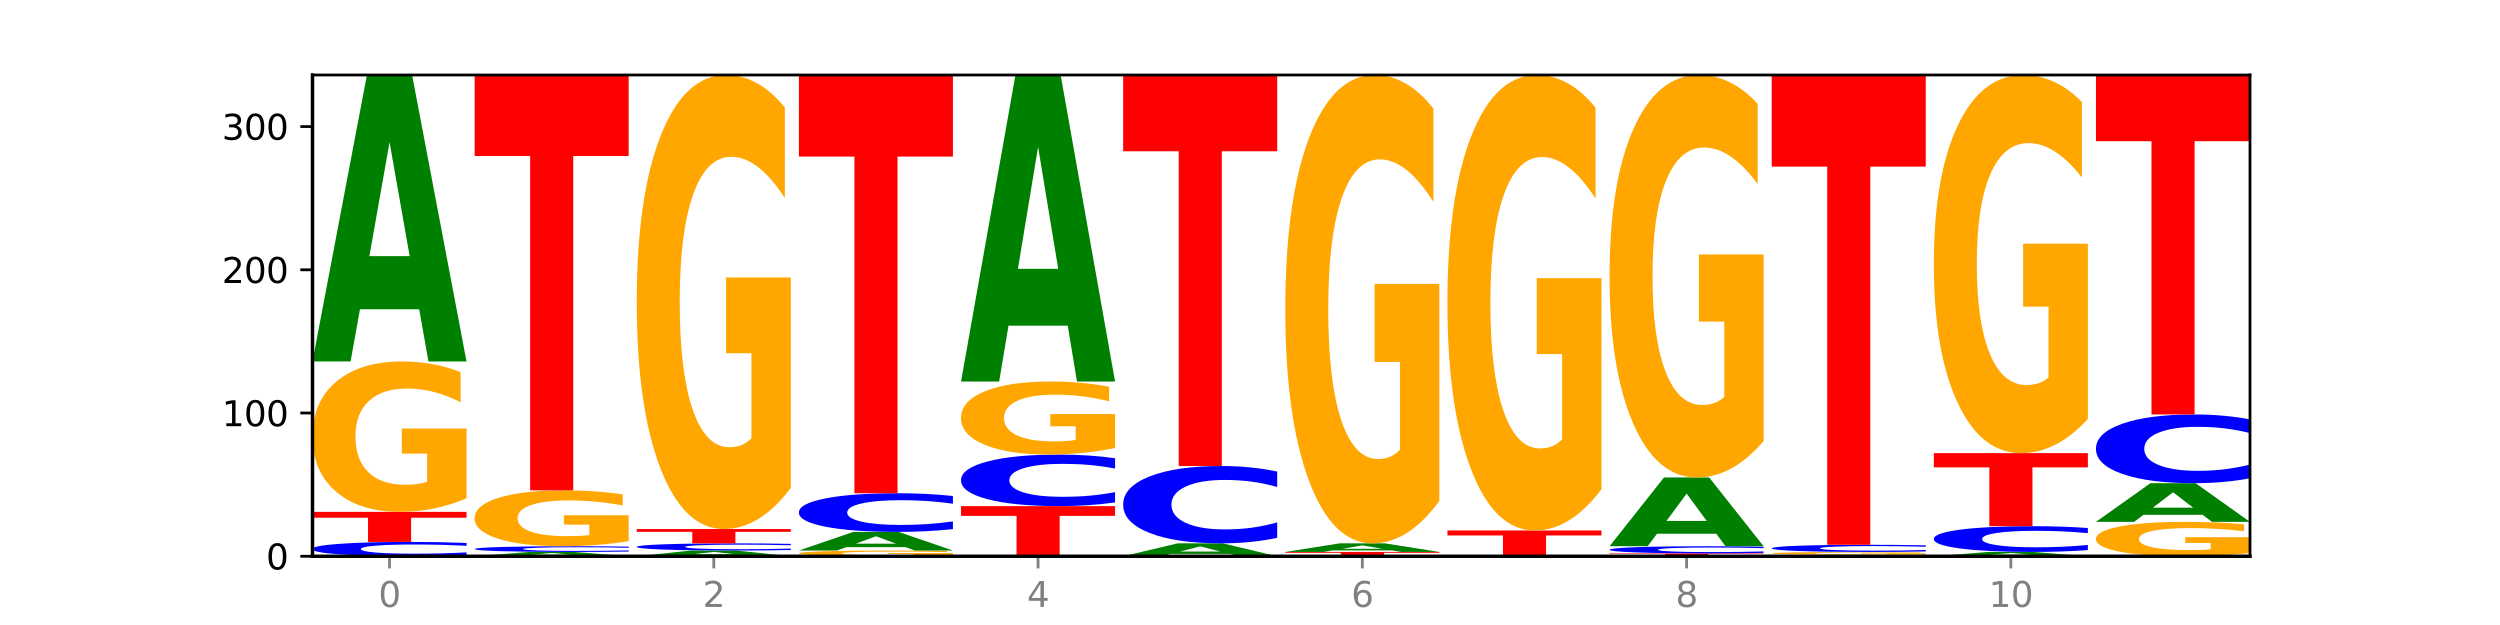 <?xml version="1.0" encoding="utf-8" standalone="no"?>
<!DOCTYPE svg PUBLIC "-//W3C//DTD SVG 1.1//EN"
  "http://www.w3.org/Graphics/SVG/1.1/DTD/svg11.dtd">
<svg xmlns:xlink="http://www.w3.org/1999/xlink" width="720pt" height="180pt" viewBox="0 0 720 180" xmlns="http://www.w3.org/2000/svg" version="1.1">
 <defs>
  <style type="text/css">*{stroke-linejoin: round; stroke-linecap: butt}</style>
 </defs>
 <g id="figure_1">
  <g id="patch_1">
   <path d="M 0 180 
L 720 180 
L 720 0 
L 0 0 
z
" style="fill: #ffffff"/>
  </g>
  <g id="axes_1">
   <g id="patch_2">
    <path d="M 90 160.2 
L 648 160.2 
L 648 21.6 
L 90 21.6 
z
" style="fill: #ffffff"/>
   </g>
   <g id="line2d_1">
    <path d="M 90 160.2 
L 648 160.2 
" clip-path="url(#p3ba9fe152e)" style="fill: none; stroke: #000000; stroke-width: 0.5; stroke-linecap: square"/>
   </g>
   <g id="patch_3">
    <path d="M 134.36 159.904 
Q 130.649 160.051 126.637 160.125 
Q 122.624 160.2 118.254 160.2 
Q 105.222 160.2 97.611 159.644 
Q 90 159.089 90 158.139 
Q 90 157.185 97.611 156.631 
Q 105.222 156.075 118.254 156.075 
Q 122.624 156.075 126.637 156.15 
Q 130.649 156.224 134.36 156.371 
L 134.36 157.193 
Q 130.616 156.999 126.983 156.908 
Q 123.351 156.818 119.339 156.818 
Q 112.141 156.818 108.017 157.17 
Q 103.904 157.521 103.904 158.139 
Q 103.904 158.754 108.017 159.106 
Q 112.141 159.457 119.339 159.457 
Q 123.351 159.457 126.983 159.367 
Q 130.616 159.275 134.36 159.081 
L 134.36 159.904 
z
" clip-path="url(#p3ba9fe152e)" style="fill: #0000ff"/>
   </g>
   <g id="patch_4">
    <path d="M 90 147.412 
L 134.36 147.412 
L 134.36 149.102 
L 118.401 149.102 
L 118.401 156.075 
L 105.99 156.075 
L 105.99 149.102 
L 90 149.102 
L 90 147.412 
z
" clip-path="url(#p3ba9fe152e)" style="fill: #ff0000"/>
   </g>
   <g id="patch_5">
    <path d="M 134.36 143.494 
Q 129.886 145.453 125.074 146.437 
Q 120.263 147.412 115.133 147.412 
Q 103.541 147.412 96.77 141.579 
Q 90 135.746 90 125.77 
Q 90 115.677 96.89 109.889 
Q 103.789 104.1 115.789 104.1 
Q 120.412 104.1 124.647 104.887 
Q 128.892 105.666 132.65 107.205 
L 132.65 115.838 
Q 128.773 113.861 124.935 112.886 
Q 121.098 111.902 117.24 111.902 
Q 110.102 111.902 106.235 115.498 
Q 102.367 119.086 102.367 125.77 
Q 102.367 132.39 106.096 136.005 
Q 109.824 139.611 116.684 139.611 
Q 118.553 139.611 120.153 139.405 
Q 121.754 139.19 123.026 138.743 
L 123.026 130.637 
L 115.719 130.637 
L 115.719 123.417 
L 134.36 123.417 
L 134.36 143.494 
z
" clip-path="url(#p3ba9fe152e)" style="fill: #ffa600"/>
   </g>
   <g id="patch_6">
    <path d="M 120.728 89.071 
L 103.668 89.071 
L 100.974 104.1 
L 90 104.1 
L 105.672 21.6 
L 118.687 21.6 
L 134.36 104.1 
L 123.395 104.1 
L 120.728 89.071 
z
M 106.389 73.759 
L 117.98 73.759 
L 112.194 40.943 
L 106.389 73.759 
z
" clip-path="url(#p3ba9fe152e)" style="fill: #008000"/>
   </g>
   <g id="patch_7">
    <path d="M 167.423 159.975 
L 150.363 159.975 
L 147.669 160.2 
L 136.695 160.2 
L 152.367 158.963 
L 165.382 158.963 
L 181.054 160.2 
L 170.089 160.2 
L 167.423 159.975 
z
M 153.083 159.745 
L 164.675 159.745 
L 158.888 159.253 
L 153.083 159.745 
z
" clip-path="url(#p3ba9fe152e)" style="fill: #008000"/>
   </g>
   <g id="patch_8">
    <path d="M 181.054 158.844 
Q 177.344 158.903 173.331 158.933 
Q 169.319 158.963 164.949 158.963 
Q 151.917 158.963 144.306 158.74 
Q 136.695 158.518 136.695 158.138 
Q 136.695 157.757 144.306 157.535 
Q 151.917 157.312 164.949 157.312 
Q 169.319 157.312 173.331 157.342 
Q 177.344 157.372 181.054 157.431 
L 181.054 157.76 
Q 177.31 157.682 173.678 157.646 
Q 170.045 157.61 166.033 157.61 
Q 158.835 157.61 154.711 157.75 
Q 150.598 157.891 150.598 158.138 
Q 150.598 158.384 154.711 158.525 
Q 158.835 158.665 166.033 158.665 
Q 170.045 158.665 173.678 158.629 
Q 177.31 158.593 181.054 158.515 
L 181.054 158.844 
z
" clip-path="url(#p3ba9fe152e)" style="fill: #0000ff"/>
   </g>
   <g id="patch_9">
    <path d="M 181.054 155.857 
Q 176.581 156.585 171.769 156.95 
Q 166.957 157.312 161.827 157.312 
Q 150.235 157.312 143.465 155.146 
Q 136.695 152.979 136.695 149.274 
Q 136.695 145.525 143.584 143.375 
Q 150.484 141.225 162.483 141.225 
Q 167.106 141.225 171.341 141.517 
Q 175.586 141.807 179.344 142.378 
L 179.344 145.585 
Q 175.467 144.851 171.63 144.488 
Q 167.792 144.123 163.935 144.123 
Q 156.797 144.123 152.929 145.459 
Q 149.062 146.791 149.062 149.274 
Q 149.062 151.733 152.79 153.075 
Q 156.518 154.415 163.378 154.415 
Q 165.247 154.415 166.848 154.338 
Q 168.448 154.258 169.721 154.092 
L 169.721 151.082 
L 162.414 151.082 
L 162.414 148.4 
L 181.054 148.4 
L 181.054 155.857 
z
" clip-path="url(#p3ba9fe152e)" style="fill: #ffa600"/>
   </g>
   <g id="patch_10">
    <path d="M 136.695 21.6 
L 181.054 21.6 
L 181.054 44.93 
L 165.095 44.93 
L 165.095 141.225 
L 152.685 141.225 
L 152.685 44.93 
L 136.695 44.93 
L 136.695 21.6 
z
" clip-path="url(#p3ba9fe152e)" style="fill: #ff0000"/>
   </g>
   <g id="patch_11">
    <path d="M 214.117 159.899 
L 197.057 159.899 
L 194.363 160.2 
L 183.389 160.2 
L 199.062 158.55 
L 212.077 158.55 
L 227.749 160.2 
L 216.784 160.2 
L 214.117 159.899 
z
M 199.778 159.593 
L 211.369 159.593 
L 205.583 158.937 
L 199.778 159.593 
z
" clip-path="url(#p3ba9fe152e)" style="fill: #008000"/>
   </g>
   <g id="patch_12">
    <path d="M 227.749 158.402 
Q 224.038 158.475 220.026 158.513 
Q 216.014 158.55 211.644 158.55 
Q 198.612 158.55 191 158.272 
Q 183.389 157.994 183.389 157.519 
Q 183.389 157.043 191 156.765 
Q 198.612 156.488 211.644 156.488 
Q 216.014 156.488 220.026 156.525 
Q 224.038 156.562 227.749 156.635 
L 227.749 157.046 
Q 224.005 156.949 220.372 156.904 
Q 216.74 156.859 212.728 156.859 
Q 205.53 156.859 201.406 157.035 
Q 197.293 157.211 197.293 157.519 
Q 197.293 157.827 201.406 158.003 
Q 205.53 158.178 212.728 158.178 
Q 216.74 158.178 220.372 158.133 
Q 224.005 158.088 227.749 157.991 
L 227.749 158.402 
z
" clip-path="url(#p3ba9fe152e)" style="fill: #0000ff"/>
   </g>
   <g id="patch_13">
    <path d="M 183.389 152.363 
L 227.749 152.363 
L 227.749 153.167 
L 211.79 153.167 
L 211.79 156.488 
L 199.379 156.488 
L 199.379 153.167 
L 183.389 153.167 
L 183.389 152.363 
z
" clip-path="url(#p3ba9fe152e)" style="fill: #ff0000"/>
   </g>
   <g id="patch_14">
    <path d="M 227.749 140.531 
Q 223.275 146.447 218.463 149.418 
Q 213.652 152.363 208.522 152.363 
Q 196.93 152.363 190.159 134.751 
Q 183.389 117.14 183.389 87.022 
Q 183.389 56.553 190.279 39.076 
Q 197.178 21.6 209.178 21.6 
Q 213.801 21.6 218.036 23.977 
Q 222.281 26.327 226.039 30.973 
L 226.039 57.039 
Q 222.162 51.07 218.324 48.125 
Q 214.487 45.154 210.629 45.154 
Q 203.491 45.154 199.624 56.013 
Q 195.757 66.844 195.757 87.022 
Q 195.757 107.01 199.485 117.923 
Q 203.213 128.809 210.073 128.809 
Q 211.942 128.809 213.542 128.187 
Q 215.143 127.539 216.415 126.188 
L 216.415 101.716 
L 209.108 101.716 
L 209.108 79.918 
L 227.749 79.918 
L 227.749 140.531 
z
" clip-path="url(#p3ba9fe152e)" style="fill: #ffa600"/>
   </g>
   <g id="patch_15">
    <path d="M 274.444 160.051 
Q 269.97 160.125 265.158 160.163 
Q 260.346 160.2 255.216 160.2 
Q 243.624 160.2 236.854 159.978 
Q 230.084 159.756 230.084 159.376 
Q 230.084 158.991 236.973 158.771 
Q 243.873 158.55 255.872 158.55 
Q 260.495 158.55 264.73 158.58 
Q 268.976 158.61 272.734 158.668 
L 272.734 158.997 
Q 268.856 158.922 265.019 158.885 
Q 261.181 158.847 257.324 158.847 
Q 250.186 158.847 246.318 158.984 
Q 242.451 159.121 242.451 159.376 
Q 242.451 159.628 246.179 159.765 
Q 249.907 159.903 256.767 159.903 
Q 258.636 159.903 260.237 159.895 
Q 261.837 159.887 263.11 159.87 
L 263.11 159.561 
L 255.803 159.561 
L 255.803 159.286 
L 274.444 159.286 
L 274.444 160.051 
z
" clip-path="url(#p3ba9fe152e)" style="fill: #ffa600"/>
   </g>
   <g id="patch_16">
    <path d="M 260.812 157.573 
L 243.752 157.573 
L 241.058 158.55 
L 230.084 158.55 
L 245.756 153.188 
L 258.771 153.188 
L 274.444 158.55 
L 263.478 158.55 
L 260.812 157.573 
z
M 246.473 156.578 
L 258.064 156.578 
L 252.277 154.445 
L 246.473 156.578 
z
" clip-path="url(#p3ba9fe152e)" style="fill: #008000"/>
   </g>
   <g id="patch_17">
    <path d="M 274.444 152.389 
Q 270.733 152.785 266.721 152.985 
Q 262.708 153.188 258.338 153.188 
Q 245.306 153.188 237.695 151.687 
Q 230.084 150.187 230.084 147.622 
Q 230.084 145.048 237.695 143.55 
Q 245.306 142.05 258.338 142.05 
Q 262.708 142.05 266.721 142.252 
Q 270.733 142.453 274.444 142.848 
L 274.444 145.068 
Q 270.699 144.544 267.067 144.3 
Q 263.435 144.056 259.422 144.056 
Q 252.224 144.056 248.1 145.006 
Q 243.987 145.954 243.987 147.622 
Q 243.987 149.283 248.1 150.233 
Q 252.224 151.181 259.422 151.181 
Q 263.435 151.181 267.067 150.937 
Q 270.699 150.691 274.444 150.167 
L 274.444 152.389 
z
" clip-path="url(#p3ba9fe152e)" style="fill: #0000ff"/>
   </g>
   <g id="patch_18">
    <path d="M 230.084 21.6 
L 274.444 21.6 
L 274.444 45.091 
L 258.484 45.091 
L 258.484 142.05 
L 246.074 142.05 
L 246.074 45.091 
L 230.084 45.091 
L 230.084 21.6 
z
" clip-path="url(#p3ba9fe152e)" style="fill: #ff0000"/>
   </g>
   <g id="patch_19">
    <path d="M 276.778 145.762 
L 321.138 145.762 
L 321.138 148.578 
L 305.179 148.578 
L 305.179 160.2 
L 292.768 160.2 
L 292.768 148.578 
L 276.778 148.578 
L 276.778 145.762 
z
" clip-path="url(#p3ba9fe152e)" style="fill: #ff0000"/>
   </g>
   <g id="patch_20">
    <path d="M 321.138 144.698 
Q 317.427 145.226 313.415 145.493 
Q 309.403 145.762 305.033 145.762 
Q 292.001 145.762 284.389 143.762 
Q 276.778 141.762 276.778 138.342 
Q 276.778 134.91 284.389 132.913 
Q 292.001 130.912 305.033 130.912 
Q 309.403 130.912 313.415 131.182 
Q 317.427 131.449 321.138 131.977 
L 321.138 134.937 
Q 317.394 134.238 313.762 133.913 
Q 310.129 133.587 306.117 133.587 
Q 298.919 133.587 294.795 134.854 
Q 290.682 136.118 290.682 138.342 
Q 290.682 140.557 294.795 141.824 
Q 298.919 143.088 306.117 143.088 
Q 310.129 143.088 313.762 142.762 
Q 317.394 142.434 321.138 141.735 
L 321.138 144.698 
z
" clip-path="url(#p3ba9fe152e)" style="fill: #0000ff"/>
   </g>
   <g id="patch_21">
    <path d="M 321.138 129.009 
Q 316.664 129.961 311.853 130.439 
Q 307.041 130.912 301.911 130.912 
Q 290.319 130.912 283.549 128.079 
Q 276.778 125.246 276.778 120.4 
Q 276.778 115.498 283.668 112.687 
Q 290.567 109.875 302.567 109.875 
Q 307.19 109.875 311.425 110.257 
Q 315.67 110.635 319.428 111.383 
L 319.428 115.577 
Q 315.551 114.616 311.713 114.142 
Q 307.876 113.664 304.018 113.664 
Q 296.88 113.664 293.013 115.411 
Q 289.146 117.154 289.146 120.4 
Q 289.146 123.616 292.874 125.372 
Q 296.602 127.123 303.462 127.123 
Q 305.331 127.123 306.931 127.023 
Q 308.532 126.919 309.805 126.702 
L 309.805 122.764 
L 302.497 122.764 
L 302.497 119.257 
L 321.138 119.257 
L 321.138 129.009 
z
" clip-path="url(#p3ba9fe152e)" style="fill: #ffa600"/>
   </g>
   <g id="patch_22">
    <path d="M 307.506 93.794 
L 290.446 93.794 
L 287.753 109.875 
L 276.778 109.875 
L 292.451 21.6 
L 305.466 21.6 
L 321.138 109.875 
L 310.173 109.875 
L 307.506 93.794 
z
M 293.167 77.41 
L 304.758 77.41 
L 298.972 42.297 
L 293.167 77.41 
z
" clip-path="url(#p3ba9fe152e)" style="fill: #008000"/>
   </g>
   <g id="patch_23">
    <path d="M 354.201 159.524 
L 337.141 159.524 
L 334.447 160.2 
L 323.473 160.2 
L 339.145 156.488 
L 352.16 156.488 
L 367.833 160.2 
L 356.867 160.2 
L 354.201 159.524 
z
M 339.862 158.835 
L 351.453 158.835 
L 345.666 157.358 
L 339.862 158.835 
z
" clip-path="url(#p3ba9fe152e)" style="fill: #008000"/>
   </g>
   <g id="patch_24">
    <path d="M 367.833 154.891 
Q 364.122 155.682 360.11 156.083 
Q 356.097 156.488 351.727 156.488 
Q 338.695 156.488 331.084 153.487 
Q 323.473 150.487 323.473 145.357 
Q 323.473 140.208 331.084 137.213 
Q 338.695 134.213 351.727 134.213 
Q 356.097 134.213 360.11 134.617 
Q 364.122 135.018 367.833 135.809 
L 367.833 140.249 
Q 364.088 139.2 360.456 138.713 
Q 356.824 138.225 352.811 138.225 
Q 345.614 138.225 341.489 140.125 
Q 337.376 142.021 337.376 145.357 
Q 337.376 148.679 341.489 150.579 
Q 345.614 152.475 352.811 152.475 
Q 356.824 152.475 360.456 151.987 
Q 364.088 151.495 367.833 150.446 
L 367.833 154.891 
z
" clip-path="url(#p3ba9fe152e)" style="fill: #0000ff"/>
   </g>
   <g id="patch_25">
    <path d="M 323.473 21.6 
L 367.833 21.6 
L 367.833 43.563 
L 351.873 43.563 
L 351.873 134.213 
L 339.463 134.213 
L 339.463 43.563 
L 323.473 43.563 
L 323.473 21.6 
z
" clip-path="url(#p3ba9fe152e)" style="fill: #ff0000"/>
   </g>
   <g id="patch_26">
    <path d="M 370.167 158.963 
L 414.527 158.963 
L 414.527 159.204 
L 398.568 159.204 
L 398.568 160.2 
L 386.158 160.2 
L 386.158 159.204 
L 370.167 159.204 
L 370.167 158.963 
z
" clip-path="url(#p3ba9fe152e)" style="fill: #ff0000"/>
   </g>
   <g id="patch_27">
    <path d="M 400.895 158.512 
L 383.835 158.512 
L 381.142 158.963 
L 370.167 158.963 
L 385.84 156.488 
L 398.855 156.488 
L 414.527 158.963 
L 403.562 158.963 
L 400.895 158.512 
z
M 386.556 158.052 
L 398.147 158.052 
L 392.361 157.068 
L 386.556 158.052 
z
" clip-path="url(#p3ba9fe152e)" style="fill: #008000"/>
   </g>
   <g id="patch_28">
    <path d="M 414.527 144.283 
Q 410.053 150.385 405.242 153.45 
Q 400.43 156.488 395.3 156.488 
Q 383.708 156.488 376.938 138.32 
Q 370.167 120.153 370.167 89.086 
Q 370.167 57.655 377.057 39.628 
Q 383.956 21.6 395.956 21.6 
Q 400.579 21.6 404.814 24.052 
Q 409.059 26.476 412.817 31.269 
L 412.817 58.157 
Q 408.94 51.999 405.102 48.962 
Q 401.265 45.897 397.408 45.897 
Q 390.269 45.897 386.402 57.098 
Q 382.535 68.271 382.535 89.086 
Q 382.535 109.705 386.263 120.961 
Q 389.991 132.19 396.851 132.19 
Q 398.72 132.19 400.321 131.55 
Q 401.921 130.881 403.194 129.488 
L 403.194 104.243 
L 395.887 104.243 
L 395.887 81.757 
L 414.527 81.757 
L 414.527 144.283 
z
" clip-path="url(#p3ba9fe152e)" style="fill: #ffa600"/>
   </g>
   <g id="patch_29">
    <path d="M 416.862 152.775 
L 461.222 152.775 
L 461.222 154.223 
L 445.263 154.223 
L 445.263 160.2 
L 432.852 160.2 
L 432.852 154.223 
L 416.862 154.223 
L 416.862 152.775 
z
" clip-path="url(#p3ba9fe152e)" style="fill: #ff0000"/>
   </g>
   <g id="patch_30">
    <path d="M 461.222 140.907 
Q 456.748 146.841 451.936 149.821 
Q 447.124 152.775 441.995 152.775 
Q 430.403 152.775 423.632 135.108 
Q 416.862 117.441 416.862 87.228 
Q 416.862 56.663 423.752 39.132 
Q 430.651 21.6 442.651 21.6 
Q 447.274 21.6 451.509 23.985 
Q 455.754 26.342 459.512 31.003 
L 459.512 57.151 
Q 455.635 51.162 451.797 48.209 
Q 447.96 45.228 444.102 45.228 
Q 436.964 45.228 433.097 56.121 
Q 429.229 66.987 429.229 87.228 
Q 429.229 107.28 432.958 118.227 
Q 436.686 129.147 443.545 129.147 
Q 445.414 129.147 447.015 128.523 
Q 448.616 127.873 449.888 126.518 
L 449.888 101.969 
L 442.581 101.969 
L 442.581 80.102 
L 461.222 80.102 
L 461.222 140.907 
z
" clip-path="url(#p3ba9fe152e)" style="fill: #ffa600"/>
   </g>
   <g id="patch_31">
    <path d="M 463.556 159.375 
L 507.916 159.375 
L 507.916 159.536 
L 491.957 159.536 
L 491.957 160.2 
L 479.547 160.2 
L 479.547 159.536 
L 463.556 159.536 
L 463.556 159.375 
z
" clip-path="url(#p3ba9fe152e)" style="fill: #ff0000"/>
   </g>
   <g id="patch_32">
    <path d="M 507.916 159.227 
Q 504.206 159.3 500.193 159.338 
Q 496.181 159.375 491.811 159.375 
Q 478.779 159.375 471.168 159.097 
Q 463.556 158.819 463.556 158.344 
Q 463.556 157.868 471.168 157.59 
Q 478.779 157.312 491.811 157.312 
Q 496.181 157.312 500.193 157.35 
Q 504.206 157.387 507.916 157.46 
L 507.916 157.871 
Q 504.172 157.774 500.54 157.729 
Q 496.907 157.684 492.895 157.684 
Q 485.697 157.684 481.573 157.86 
Q 477.46 158.036 477.46 158.344 
Q 477.46 158.652 481.573 158.828 
Q 485.697 159.003 492.895 159.003 
Q 496.907 159.003 500.54 158.958 
Q 504.172 158.913 507.916 158.816 
L 507.916 159.227 
z
" clip-path="url(#p3ba9fe152e)" style="fill: #0000ff"/>
   </g>
   <g id="patch_33">
    <path d="M 494.285 153.706 
L 477.225 153.706 
L 474.531 157.312 
L 463.556 157.312 
L 479.229 137.512 
L 492.244 137.512 
L 507.916 157.312 
L 496.951 157.312 
L 494.285 153.706 
z
M 479.945 150.031 
L 491.536 150.031 
L 485.75 142.155 
L 479.945 150.031 
z
" clip-path="url(#p3ba9fe152e)" style="fill: #008000"/>
   </g>
   <g id="patch_34">
    <path d="M 507.916 127.025 
Q 503.443 132.269 498.631 134.903 
Q 493.819 137.512 488.689 137.512 
Q 477.097 137.512 470.327 121.901 
Q 463.556 106.29 463.556 79.592 
Q 463.556 52.583 470.446 37.092 
Q 477.346 21.6 489.345 21.6 
Q 493.968 21.6 498.203 23.707 
Q 502.448 25.79 506.206 29.909 
L 506.206 53.014 
Q 502.329 47.723 498.492 45.113 
Q 494.654 42.479 490.797 42.479 
Q 483.659 42.479 479.791 52.105 
Q 475.924 61.706 475.924 79.592 
Q 475.924 97.311 479.652 106.984 
Q 483.38 116.633 490.24 116.633 
Q 492.109 116.633 493.71 116.083 
Q 495.31 115.508 496.583 114.311 
L 496.583 92.618 
L 489.276 92.618 
L 489.276 73.295 
L 507.916 73.295 
L 507.916 127.025 
z
" clip-path="url(#p3ba9fe152e)" style="fill: #ffa600"/>
   </g>
   <g id="patch_35">
    <path d="M 540.979 160.125 
L 523.919 160.125 
L 521.225 160.2 
L 510.251 160.2 
L 525.923 159.787 
L 538.938 159.787 
L 554.611 160.2 
L 543.646 160.2 
L 540.979 160.125 
z
M 526.64 160.048 
L 538.231 160.048 
L 532.445 159.884 
L 526.64 160.048 
z
" clip-path="url(#p3ba9fe152e)" style="fill: #008000"/>
   </g>
   <g id="patch_36">
    <path d="M 554.611 159.713 
Q 550.137 159.75 545.325 159.769 
Q 540.514 159.787 535.384 159.787 
Q 523.792 159.787 517.021 159.676 
Q 510.251 159.565 510.251 159.375 
Q 510.251 159.183 517.141 159.073 
Q 524.04 158.963 536.04 158.963 
Q 540.663 158.963 544.898 158.977 
Q 549.143 158.992 552.901 159.022 
L 552.901 159.186 
Q 549.024 159.148 545.186 159.13 
Q 541.349 159.111 537.491 159.111 
Q 530.353 159.111 526.486 159.18 
Q 522.619 159.248 522.619 159.375 
Q 522.619 159.501 526.347 159.57 
Q 530.075 159.639 536.935 159.639 
Q 538.804 159.639 540.404 159.635 
Q 542.005 159.631 543.277 159.622 
L 543.277 159.468 
L 535.97 159.468 
L 535.97 159.33 
L 554.611 159.33 
L 554.611 159.713 
z
" clip-path="url(#p3ba9fe152e)" style="fill: #ffa600"/>
   </g>
   <g id="patch_37">
    <path d="M 554.611 158.815 
Q 550.9 158.888 546.888 158.925 
Q 542.875 158.963 538.505 158.963 
Q 525.474 158.963 517.862 158.685 
Q 510.251 158.407 510.251 157.932 
Q 510.251 157.455 517.862 157.178 
Q 525.474 156.9 538.505 156.9 
Q 542.875 156.9 546.888 156.937 
Q 550.9 156.975 554.611 157.048 
L 554.611 157.459 
Q 550.867 157.362 547.234 157.317 
Q 543.602 157.272 539.59 157.272 
Q 532.392 157.272 528.268 157.447 
Q 524.155 157.623 524.155 157.932 
Q 524.155 158.239 528.268 158.415 
Q 532.392 158.591 539.59 158.591 
Q 543.602 158.591 547.234 158.546 
Q 550.867 158.5 554.611 158.403 
L 554.611 158.815 
z
" clip-path="url(#p3ba9fe152e)" style="fill: #0000ff"/>
   </g>
   <g id="patch_38">
    <path d="M 510.251 21.6 
L 554.611 21.6 
L 554.611 47.987 
L 538.652 47.987 
L 538.652 156.9 
L 526.241 156.9 
L 526.241 47.987 
L 510.251 47.987 
L 510.251 21.6 
z
" clip-path="url(#p3ba9fe152e)" style="fill: #ff0000"/>
   </g>
   <g id="patch_39">
    <path d="M 587.674 159.975 
L 570.614 159.975 
L 567.92 160.2 
L 556.946 160.2 
L 572.618 158.963 
L 585.633 158.963 
L 601.305 160.2 
L 590.34 160.2 
L 587.674 159.975 
z
M 573.335 159.745 
L 584.926 159.745 
L 579.139 159.253 
L 573.335 159.745 
z
" clip-path="url(#p3ba9fe152e)" style="fill: #008000"/>
   </g>
   <g id="patch_40">
    <path d="M 601.305 158.43 
Q 597.595 158.694 593.582 158.828 
Q 589.57 158.963 585.2 158.963 
Q 572.168 158.963 564.557 157.962 
Q 556.946 156.962 556.946 155.252 
Q 556.946 153.536 564.557 152.538 
Q 572.168 151.537 585.2 151.537 
Q 589.57 151.537 593.582 151.672 
Q 597.595 151.806 601.305 152.07 
L 601.305 153.55 
Q 597.561 153.2 593.929 153.038 
Q 590.297 152.875 586.284 152.875 
Q 579.086 152.875 574.962 153.508 
Q 570.849 154.14 570.849 155.252 
Q 570.849 156.36 574.962 156.993 
Q 579.086 157.625 586.284 157.625 
Q 590.297 157.625 593.929 157.462 
Q 597.561 157.298 601.305 156.949 
L 601.305 158.43 
z
" clip-path="url(#p3ba9fe152e)" style="fill: #0000ff"/>
   </g>
   <g id="patch_41">
    <path d="M 556.946 130.5 
L 601.305 130.5 
L 601.305 134.603 
L 585.346 134.603 
L 585.346 151.537 
L 572.936 151.537 
L 572.936 134.603 
L 556.946 134.603 
L 556.946 130.5 
z
" clip-path="url(#p3ba9fe152e)" style="fill: #ff0000"/>
   </g>
   <g id="patch_42">
    <path d="M 601.305 120.647 
Q 596.832 125.574 592.02 128.048 
Q 587.208 130.5 582.078 130.5 
Q 570.486 130.5 563.716 115.833 
Q 556.946 101.166 556.946 76.084 
Q 556.946 50.709 563.835 36.154 
Q 570.735 21.6 582.734 21.6 
Q 587.357 21.6 591.592 23.58 
Q 595.838 25.537 599.595 29.406 
L 599.595 51.114 
Q 595.718 46.142 591.881 43.69 
Q 588.043 41.216 584.186 41.216 
Q 577.048 41.216 573.18 50.259 
Q 569.313 59.28 569.313 76.084 
Q 569.313 92.73 573.041 101.818 
Q 576.769 110.884 583.629 110.884 
Q 585.498 110.884 587.099 110.367 
Q 588.699 109.827 589.972 108.702 
L 589.972 88.321 
L 582.665 88.321 
L 582.665 70.167 
L 601.305 70.167 
L 601.305 120.647 
z
" clip-path="url(#p3ba9fe152e)" style="fill: #ffa600"/>
   </g>
   <g id="patch_43">
    <path d="M 648 159.304 
Q 643.526 159.752 638.714 159.977 
Q 633.903 160.2 628.773 160.2 
Q 617.181 160.2 610.41 158.867 
Q 603.64 157.533 603.64 155.253 
Q 603.64 152.946 610.53 151.623 
Q 617.429 150.3 629.429 150.3 
Q 634.052 150.3 638.287 150.48 
Q 642.532 150.658 646.29 151.01 
L 646.29 152.983 
Q 642.413 152.531 638.575 152.308 
Q 634.738 152.083 630.88 152.083 
Q 623.742 152.083 619.875 152.905 
Q 616.008 153.725 616.008 155.253 
Q 616.008 156.766 619.736 157.593 
Q 623.464 158.417 630.324 158.417 
Q 632.193 158.417 633.793 158.37 
Q 635.394 158.321 636.666 158.218 
L 636.666 156.366 
L 629.359 156.366 
L 629.359 154.715 
L 648 154.715 
L 648 159.304 
z
" clip-path="url(#p3ba9fe152e)" style="fill: #ffa600"/>
   </g>
   <g id="patch_44">
    <path d="M 634.368 148.271 
L 617.308 148.271 
L 614.614 150.3 
L 603.64 150.3 
L 619.313 139.162 
L 632.328 139.162 
L 648 150.3 
L 637.035 150.3 
L 634.368 148.271 
z
M 620.029 146.204 
L 631.62 146.204 
L 625.834 141.774 
L 620.029 146.204 
z
" clip-path="url(#p3ba9fe152e)" style="fill: #008000"/>
   </g>
   <g id="patch_45">
    <path d="M 648 137.743 
Q 644.289 138.447 640.277 138.803 
Q 636.265 139.162 631.895 139.162 
Q 618.863 139.162 611.251 136.496 
Q 603.64 133.829 603.64 129.269 
Q 603.64 124.692 611.251 122.029 
Q 618.863 119.362 631.895 119.362 
Q 636.265 119.362 640.277 119.722 
Q 644.289 120.078 648 120.782 
L 648 124.729 
Q 644.256 123.796 640.623 123.363 
Q 636.991 122.929 632.979 122.929 
Q 625.781 122.929 621.657 124.618 
Q 617.544 126.303 617.544 129.269 
Q 617.544 132.222 621.657 133.911 
Q 625.781 135.596 632.979 135.596 
Q 636.991 135.596 640.623 135.162 
Q 644.256 134.725 648 133.792 
L 648 137.743 
z
" clip-path="url(#p3ba9fe152e)" style="fill: #0000ff"/>
   </g>
   <g id="patch_46">
    <path d="M 603.64 21.6 
L 648 21.6 
L 648 40.666 
L 632.041 40.666 
L 632.041 119.362 
L 619.63 119.362 
L 619.63 40.666 
L 603.64 40.666 
L 603.64 21.6 
z
" clip-path="url(#p3ba9fe152e)" style="fill: #ff0000"/>
   </g>
   <g id="matplotlib.axis_1">
    <g id="xtick_1">
     <g id="line2d_2">
      <defs>
       <path id="m95f373940b" d="M 0 0 
L 0 3.5 
" style="stroke: #808080; stroke-width: 0.8"/>
      </defs>
      <g>
       <use xlink:href="#m95f373940b" x="112.18" y="160.2" style="fill: #808080; stroke: #808080; stroke-width: 0.8"/>
      </g>
     </g>
     <g id="text_1">
      <!-- 0 -->
      <g style="fill: #808080" transform="translate(108.999 174.798) scale(0.1 -0.1)">
       <defs>
        <path id="DejaVuSans-30" d="M 2034 4250 
Q 1547 4250 1301 3770 
Q 1056 3291 1056 2328 
Q 1056 1369 1301 889 
Q 1547 409 2034 409 
Q 2525 409 2770 889 
Q 3016 1369 3016 2328 
Q 3016 3291 2770 3770 
Q 2525 4250 2034 4250 
z
M 2034 4750 
Q 2819 4750 3233 4129 
Q 3647 3509 3647 2328 
Q 3647 1150 3233 529 
Q 2819 -91 2034 -91 
Q 1250 -91 836 529 
Q 422 1150 422 2328 
Q 422 3509 836 4129 
Q 1250 4750 2034 4750 
z
" transform="scale(0.016)"/>
       </defs>
       <use xlink:href="#DejaVuSans-30"/>
      </g>
     </g>
    </g>
    <g id="xtick_2">
     <g id="line2d_3">
      <g>
       <use xlink:href="#m95f373940b" x="205.569" y="160.2" style="fill: #808080; stroke: #808080; stroke-width: 0.8"/>
      </g>
     </g>
     <g id="text_2">
      <!-- 2 -->
      <g style="fill: #808080" transform="translate(202.388 174.798) scale(0.1 -0.1)">
       <defs>
        <path id="DejaVuSans-32" d="M 1228 531 
L 3431 531 
L 3431 0 
L 469 0 
L 469 531 
Q 828 903 1448 1529 
Q 2069 2156 2228 2338 
Q 2531 2678 2651 2914 
Q 2772 3150 2772 3378 
Q 2772 3750 2511 3984 
Q 2250 4219 1831 4219 
Q 1534 4219 1204 4116 
Q 875 4013 500 3803 
L 500 4441 
Q 881 4594 1212 4672 
Q 1544 4750 1819 4750 
Q 2544 4750 2975 4387 
Q 3406 4025 3406 3419 
Q 3406 3131 3298 2873 
Q 3191 2616 2906 2266 
Q 2828 2175 2409 1742 
Q 1991 1309 1228 531 
z
" transform="scale(0.016)"/>
       </defs>
       <use xlink:href="#DejaVuSans-32"/>
      </g>
     </g>
    </g>
    <g id="xtick_3">
     <g id="line2d_4">
      <g>
       <use xlink:href="#m95f373940b" x="298.958" y="160.2" style="fill: #808080; stroke: #808080; stroke-width: 0.8"/>
      </g>
     </g>
     <g id="text_3">
      <!-- 4 -->
      <g style="fill: #808080" transform="translate(295.777 174.798) scale(0.1 -0.1)">
       <defs>
        <path id="DejaVuSans-34" d="M 2419 4116 
L 825 1625 
L 2419 1625 
L 2419 4116 
z
M 2253 4666 
L 3047 4666 
L 3047 1625 
L 3713 1625 
L 3713 1100 
L 3047 1100 
L 3047 0 
L 2419 0 
L 2419 1100 
L 313 1100 
L 313 1709 
L 2253 4666 
z
" transform="scale(0.016)"/>
       </defs>
       <use xlink:href="#DejaVuSans-34"/>
      </g>
     </g>
    </g>
    <g id="xtick_4">
     <g id="line2d_5">
      <g>
       <use xlink:href="#m95f373940b" x="392.347" y="160.2" style="fill: #808080; stroke: #808080; stroke-width: 0.8"/>
      </g>
     </g>
     <g id="text_4">
      <!-- 6 -->
      <g style="fill: #808080" transform="translate(389.166 174.798) scale(0.1 -0.1)">
       <defs>
        <path id="DejaVuSans-36" d="M 2113 2584 
Q 1688 2584 1439 2293 
Q 1191 2003 1191 1497 
Q 1191 994 1439 701 
Q 1688 409 2113 409 
Q 2538 409 2786 701 
Q 3034 994 3034 1497 
Q 3034 2003 2786 2293 
Q 2538 2584 2113 2584 
z
M 3366 4563 
L 3366 3988 
Q 3128 4100 2886 4159 
Q 2644 4219 2406 4219 
Q 1781 4219 1451 3797 
Q 1122 3375 1075 2522 
Q 1259 2794 1537 2939 
Q 1816 3084 2150 3084 
Q 2853 3084 3261 2657 
Q 3669 2231 3669 1497 
Q 3669 778 3244 343 
Q 2819 -91 2113 -91 
Q 1303 -91 875 529 
Q 447 1150 447 2328 
Q 447 3434 972 4092 
Q 1497 4750 2381 4750 
Q 2619 4750 2861 4703 
Q 3103 4656 3366 4563 
z
" transform="scale(0.016)"/>
       </defs>
       <use xlink:href="#DejaVuSans-36"/>
      </g>
     </g>
    </g>
    <g id="xtick_5">
     <g id="line2d_6">
      <g>
       <use xlink:href="#m95f373940b" x="485.736" y="160.2" style="fill: #808080; stroke: #808080; stroke-width: 0.8"/>
      </g>
     </g>
     <g id="text_5">
      <!-- 8 -->
      <g style="fill: #808080" transform="translate(482.555 174.798) scale(0.1 -0.1)">
       <defs>
        <path id="DejaVuSans-38" d="M 2034 2216 
Q 1584 2216 1326 1975 
Q 1069 1734 1069 1313 
Q 1069 891 1326 650 
Q 1584 409 2034 409 
Q 2484 409 2743 651 
Q 3003 894 3003 1313 
Q 3003 1734 2745 1975 
Q 2488 2216 2034 2216 
z
M 1403 2484 
Q 997 2584 770 2862 
Q 544 3141 544 3541 
Q 544 4100 942 4425 
Q 1341 4750 2034 4750 
Q 2731 4750 3128 4425 
Q 3525 4100 3525 3541 
Q 3525 3141 3298 2862 
Q 3072 2584 2669 2484 
Q 3125 2378 3379 2068 
Q 3634 1759 3634 1313 
Q 3634 634 3220 271 
Q 2806 -91 2034 -91 
Q 1263 -91 848 271 
Q 434 634 434 1313 
Q 434 1759 690 2068 
Q 947 2378 1403 2484 
z
M 1172 3481 
Q 1172 3119 1398 2916 
Q 1625 2713 2034 2713 
Q 2441 2713 2670 2916 
Q 2900 3119 2900 3481 
Q 2900 3844 2670 4047 
Q 2441 4250 2034 4250 
Q 1625 4250 1398 4047 
Q 1172 3844 1172 3481 
z
" transform="scale(0.016)"/>
       </defs>
       <use xlink:href="#DejaVuSans-38"/>
      </g>
     </g>
    </g>
    <g id="xtick_6">
     <g id="line2d_7">
      <g>
       <use xlink:href="#m95f373940b" x="579.126" y="160.2" style="fill: #808080; stroke: #808080; stroke-width: 0.8"/>
      </g>
     </g>
     <g id="text_6">
      <!-- 10 -->
      <g style="fill: #808080" transform="translate(572.763 174.798) scale(0.1 -0.1)">
       <defs>
        <path id="DejaVuSans-31" d="M 794 531 
L 1825 531 
L 1825 4091 
L 703 3866 
L 703 4441 
L 1819 4666 
L 2450 4666 
L 2450 531 
L 3481 531 
L 3481 0 
L 794 0 
L 794 531 
z
" transform="scale(0.016)"/>
       </defs>
       <use xlink:href="#DejaVuSans-31"/>
       <use xlink:href="#DejaVuSans-30" x="63.623"/>
      </g>
     </g>
    </g>
   </g>
   <g id="matplotlib.axis_2">
    <g id="ytick_1">
     <g id="line2d_8">
      <defs>
       <path id="m8443d168a5" d="M 0 0 
L -3.5 0 
" style="stroke: #000000; stroke-width: 0.8"/>
      </defs>
      <g>
       <use xlink:href="#m8443d168a5" x="90" y="160.2" style="stroke: #000000; stroke-width: 0.8"/>
      </g>
     </g>
     <g id="text_7">
      <!-- 0 -->
      <g transform="translate(76.638 163.999) scale(0.1 -0.1)">
       <use xlink:href="#DejaVuSans-30"/>
      </g>
     </g>
    </g>
    <g id="ytick_2">
     <g id="line2d_9">
      <g>
       <use xlink:href="#m8443d168a5" x="90" y="118.95" style="stroke: #000000; stroke-width: 0.8"/>
      </g>
     </g>
     <g id="text_8">
      <!-- 100 -->
      <g transform="translate(63.913 122.749) scale(0.1 -0.1)">
       <use xlink:href="#DejaVuSans-31"/>
       <use xlink:href="#DejaVuSans-30" x="63.623"/>
       <use xlink:href="#DejaVuSans-30" x="127.246"/>
      </g>
     </g>
    </g>
    <g id="ytick_3">
     <g id="line2d_10">
      <g>
       <use xlink:href="#m8443d168a5" x="90" y="77.7" style="stroke: #000000; stroke-width: 0.8"/>
      </g>
     </g>
     <g id="text_9">
      <!-- 200 -->
      <g transform="translate(63.913 81.499) scale(0.1 -0.1)">
       <use xlink:href="#DejaVuSans-32"/>
       <use xlink:href="#DejaVuSans-30" x="63.623"/>
       <use xlink:href="#DejaVuSans-30" x="127.246"/>
      </g>
     </g>
    </g>
    <g id="ytick_4">
     <g id="line2d_11">
      <g>
       <use xlink:href="#m8443d168a5" x="90" y="36.45" style="stroke: #000000; stroke-width: 0.8"/>
      </g>
     </g>
     <g id="text_10">
      <!-- 300 -->
      <g transform="translate(63.913 40.249) scale(0.1 -0.1)">
       <defs>
        <path id="DejaVuSans-33" d="M 2597 2516 
Q 3050 2419 3304 2112 
Q 3559 1806 3559 1356 
Q 3559 666 3084 287 
Q 2609 -91 1734 -91 
Q 1441 -91 1130 -33 
Q 819 25 488 141 
L 488 750 
Q 750 597 1062 519 
Q 1375 441 1716 441 
Q 2309 441 2620 675 
Q 2931 909 2931 1356 
Q 2931 1769 2642 2001 
Q 2353 2234 1838 2234 
L 1294 2234 
L 1294 2753 
L 1863 2753 
Q 2328 2753 2575 2939 
Q 2822 3125 2822 3475 
Q 2822 3834 2567 4026 
Q 2313 4219 1838 4219 
Q 1578 4219 1281 4162 
Q 984 4106 628 3988 
L 628 4550 
Q 988 4650 1302 4700 
Q 1616 4750 1894 4750 
Q 2613 4750 3031 4423 
Q 3450 4097 3450 3541 
Q 3450 3153 3228 2886 
Q 3006 2619 2597 2516 
z
" transform="scale(0.016)"/>
       </defs>
       <use xlink:href="#DejaVuSans-33"/>
       <use xlink:href="#DejaVuSans-30" x="63.623"/>
       <use xlink:href="#DejaVuSans-30" x="127.246"/>
      </g>
     </g>
    </g>
   </g>
   <g id="patch_47">
    <path d="M 90 160.2 
L 90 21.6 
" style="fill: none; stroke: #000000; stroke-linejoin: miter; stroke-linecap: square"/>
   </g>
   <g id="patch_48">
    <path d="M 648 160.2 
L 648 21.6 
" style="fill: none; stroke: #000000; stroke-width: 0.8; stroke-linejoin: miter; stroke-linecap: square"/>
   </g>
   <g id="patch_49">
    <path d="M 90 160.2 
L 648 160.2 
" style="fill: none; stroke: #000000; stroke-linejoin: miter; stroke-linecap: square"/>
   </g>
   <g id="patch_50">
    <path d="M 90 21.6 
L 648 21.6 
" style="fill: none; stroke: #000000; stroke-width: 0.8; stroke-linejoin: miter; stroke-linecap: square"/>
   </g>
  </g>
 </g>
 <defs>
  <clipPath id="p3ba9fe152e">
   <rect x="90" y="21.6" width="558" height="138.6"/>
  </clipPath>
 </defs>
</svg>
